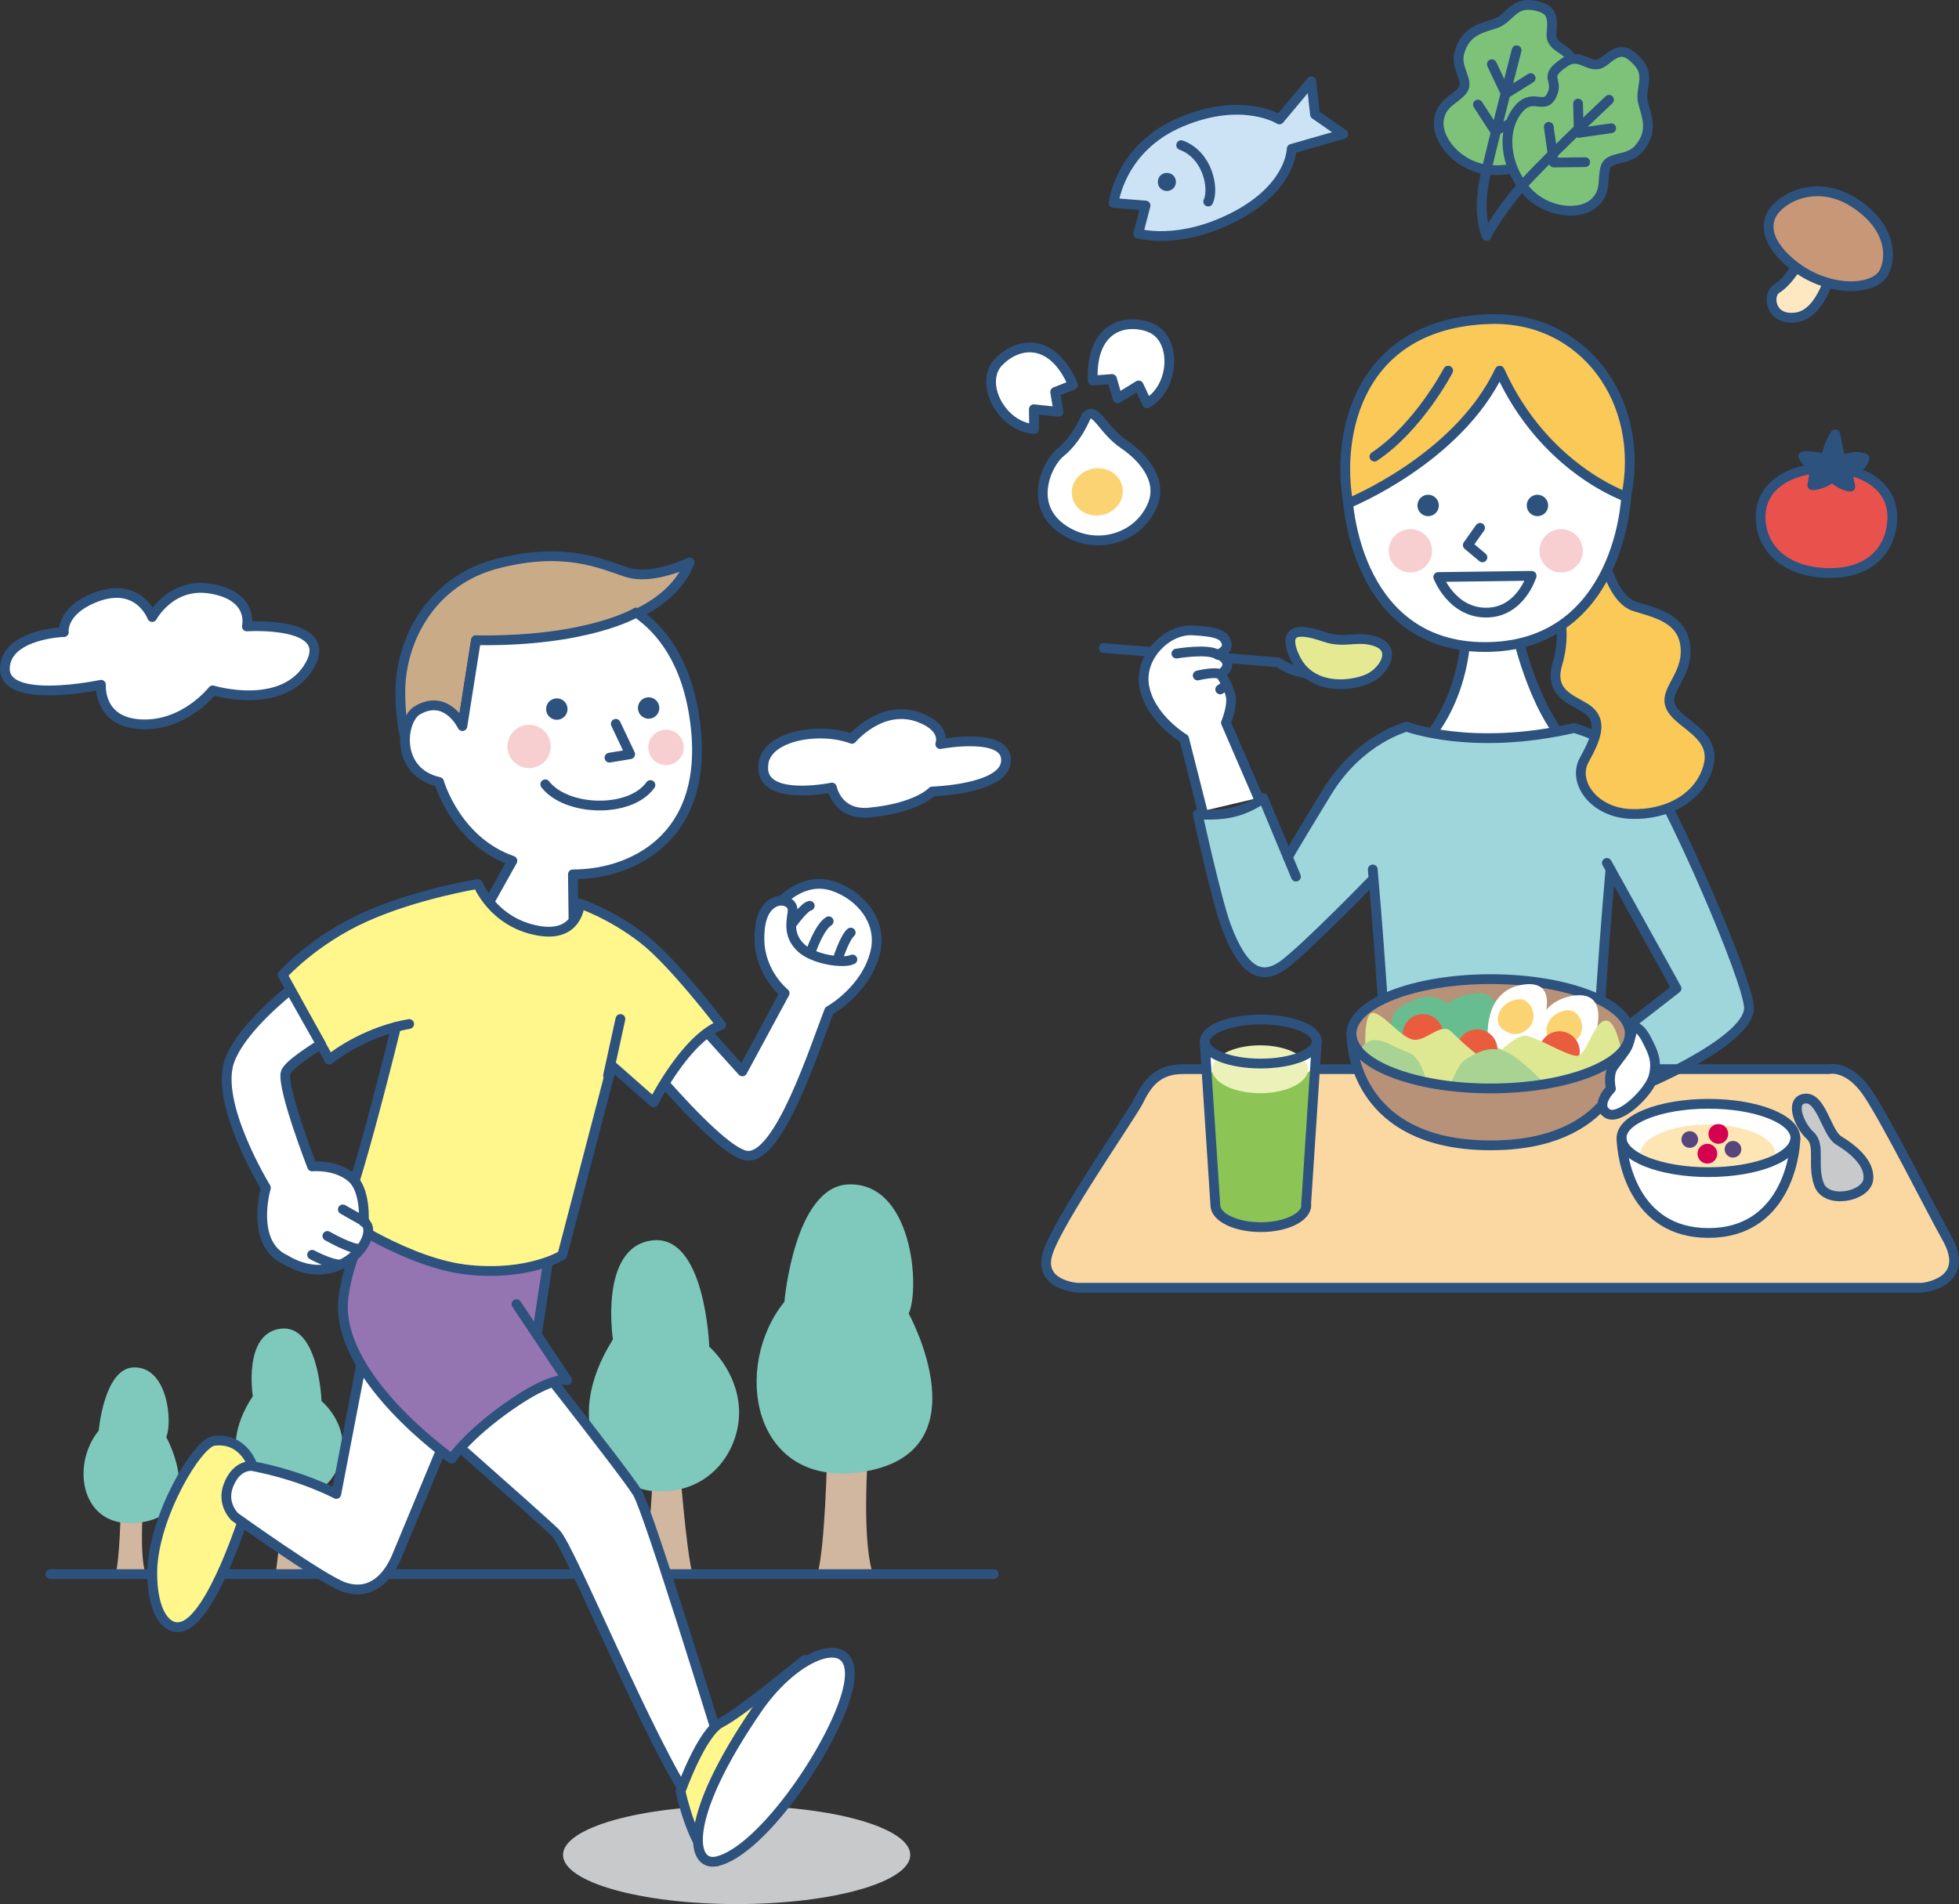 <?xml version="1.0" encoding="UTF-8"?>
<svg id="_レイヤー_2" data-name="レイヤー 2" xmlns="http://www.w3.org/2000/svg" width="164.51" height="159.91" viewBox="0 0 164.51 159.91">
  <rect x="0" y="0" width="164.51" height="159.91" fill="#333333" stroke="none"/>
  <defs>
    <style>
      .cls-1 {
        fill: #2d527e;
      }

      .cls-1, .cls-2, .cls-3, .cls-4, .cls-5, .cls-6, .cls-7, .cls-8, .cls-9, .cls-10, .cls-11, .cls-12, .cls-13, .cls-14, .cls-15, .cls-16 {
        stroke: #2d527e;
        stroke-linecap: round;
        stroke-linejoin: round;
        stroke-width: .82px;
      }

      .cls-2 {
        fill: #9475b1;
      }

      .cls-3, .cls-17 {
        fill: #c8c9ca;
      }

      .cls-4 {
        fill: #cce3f5;
      }

      .cls-18 {
        fill: #d60050;
      }

      .cls-18, .cls-19, .cls-20, .cls-21, .cls-22, .cls-23, .cls-24, .cls-25, .cls-26, .cls-17, .cls-27, .cls-28, .cls-29, .cls-30, .cls-31, .cls-32, .cls-33 {
        stroke-width: 0px;
      }

      .cls-19 {
        fill: #57467b;
      }

      .cls-20 {
        fill: #ecf1ba;
      }

      .cls-21 {
        fill: #ea5c3e;
      }

      .cls-22 {
        fill: #d1b7a0;
      }

      .cls-23 {
        fill: #67bd90;
      }

      .cls-5 {
        fill: #b79178;
      }

      .cls-6 {
        fill: #fde8c2;
      }

      .cls-24 {
        fill: #fbd372;
      }

      .cls-25 {
        fill: #7ec8bc;
      }

      .cls-7 {
        fill: #e5ea92;
      }

      .cls-26 {
        fill: #9ed6dc;
      }

      .cls-8 {
        fill: #7ec27a;
      }

      .cls-9 {
        fill: #fff68c;
      }

      .cls-10 {
        fill: #caab88;
      }

      .cls-11 {
        fill: none;
      }

      .cls-12 {
        fill: #c89777;
      }

      .cls-27 {
        fill: #dee892;
      }

      .cls-28, .cls-13 {
        fill: #fff;
      }

      .cls-14 {
        fill: #e9524c;
      }

      .cls-29 {
        fill: #fde6b3;
      }

      .cls-30 {
        fill: #bbda92;
      }

      .cls-15 {
        fill: #fbd8a1;
      }

      .cls-31 {
        fill: #8cc456;
      }

      .cls-32 {
        fill: #f8cfd0;
      }

      .cls-16 {
        fill: #fac957;
      }

      .cls-33 {
        fill: #a9d392;
      }
    </style>
  </defs>
  <g id="_レイヤー_2-2" data-name="レイヤー 2">
    <g>
      <path class="cls-13" d="M118.77,63.21c4.19-3.83,4.29-9.6,4.29-9.6l4.33-.41s1.65,7.61,5.22,10.11"/>
      <path class="cls-26" d="M116.27,94.79c.67-1.72-.57-16.83-.91-20.81l-.23.03s-5.13,5.28-7.18,6.89c-2.05,1.61-3.57.66-4.98-3.08-.81-2.15-2.4-9.43-2.4-9.43,0,0,1.75.17,3.2-.24s2.3-1.13,2.3-1.13l1.91,4.58.18.39s.53-.94,3.28-5.45c2.75-4.51,6.71-5.5,6.71-5.5,0,0,5.48,2.09,14.05.11,0,0,4.43,1.21,6.41,4.07s8.05,16.7,8.27,19.34c.22,2.64-8.64,6.57-8.64,6.57l-1.83-4.77,4.38-3.35-5.37-9.68-.18-.3s-1.76,19.79-.99,21.77h-17.98Z"/>
      <path class="cls-11" d="M115.28,73.02s1.76,19.79.99,21.77"/>
      <path class="cls-11" d="M135.24,73.02s-1.76,19.79-.99,21.77"/>
      <path class="cls-15" d="M99.33,89.79h54.25s1.65-.41,3.3,2.06c1.65,2.48,5.32,9.82,6.6,12.09,2.17,3.82-2.06,4.21-2.06,4.21h-70.96s-3.3-.21-2.48-2.89,7.01-11.55,7.63-12.79,1.44-2.68,3.71-2.68Z"/>
      <path class="cls-11" d="M92.68,54.42l14.69,1.21s1.64,1.43,5.15.99"/>
      <path class="cls-7" d="M108.64,55.01c-1.03-2.53.97-2.07,2.65-1.5s2.76-.19,4.31.39.83,2.14-.35,2.91-5.26,1.5-6.6-1.8Z"/>
      <path class="cls-13" d="M100.98,68.12l-1.54-6.08s-2.92-1.75-3.36-4.46c-.4-2.49,1.97-4.75,4.05-4.64s2.64.36,2.86,1.02-.71,1.02-.71,1.02c0,0,.66.15.77.71s-.56.92-.56.92c0,0,.71,1.02.87,1.89.15.87-.41,2.2-.41,2.2l2.73,6.31"/>
      <path class="cls-11" d="M138.93,90.74s8.16-3.55,7.94-6.19c-.22-2.64-6.29-16.48-8.27-19.34s-6.41-4.07-6.41-4.07c-8.58,1.98-14.05-.11-14.05-.11,0,0-3.96.99-6.71,5.5-2.75,4.51-3.28,5.45-3.28,5.45"/>
      <polyline class="cls-11" points="134.94 72.47 140.79 83.01 137.21 85.79"/>
      <path class="cls-22" d="M72.88,122.17s-.49,6.74.33,9.7l-4.57.33c.65-2.14.82-10.03.82-10.03"/>
      <path class="cls-22" d="M54.95,121.88s-.44,8.46-.88,10.3l4.12.15c-.59-2-1.18-10.15-1.18-10.15"/>
      <path class="cls-22" d="M23.74,125.21s-.31,5.77-.63,7.02l2.94.1c-.42-1.36-.84-6.92-.84-6.92"/>
      <path class="cls-22" d="M12,126.79s-.27,3.63.18,5.23l-2.48.18c.35-1.15.44-5.41.44-5.41"/>
      <line class="cls-11" x1="4.24" y1="132.2" x2="83.45" y2="132.2"/>
      <path class="cls-25" d="M51.47,112.48s-1.18-7.69,3.24-8.3c4.54-.63,4.85,8.92,4.85,8.92,0,0,2.35,2,2.5,5.23s-2.21,7.09-6.91,6.92c-4.26-.15-8.23-5.54-3.68-12.76Z"/>
      <path class="cls-25" d="M21.23,117.25s-.84-5.24,2.31-5.66c3.24-.43,3.46,6.08,3.46,6.08,0,0,1.68,1.36,1.78,3.56s-1.57,4.83-4.93,4.72c-3.04-.1-5.87-3.77-2.62-8.7Z"/>
      <path class="cls-25" d="M65.87,109.34s.82-9.7,5.38-9.87c5.4-.19,6.03,8.72,5.06,10.85,0,0,6.52,11.84-4.08,13.32-9.1,1.27-10.76-8.88-6.36-14.31Z"/>
      <path class="cls-25" d="M8.29,120.16s.44-5.23,2.92-5.32c2.93-.1,3.28,4.7,2.75,5.85,0,0,3.54,6.38-2.22,7.18-4.94.68-5.85-4.79-3.46-7.71Z"/>
      <ellipse class="cls-17" cx="61.86" cy="155.78" rx="14.58" ry="4.13"/>
      <path class="cls-11" d="M115.14,74.01s-5.13,5.28-7.18,6.89c-2.05,1.61-3.57.66-4.98-3.08-.81-2.15-2.4-9.43-2.4-9.43,0,0,1.75.17,3.2-.24s2.3-1.13,2.3-1.13l2.75,6.6"/>
      <path class="cls-13" d="M98.79,54.89s2.71-.46,3.47.1"/>
      <path class="cls-13" d="M100.58,56.73s1.48-.36,1.89-.1"/>
      <line class="cls-13" x1="102.47" y1="57.9" x2="102.98" y2="57.54"/>
      <path class="cls-16" d="M134.91,47.63s.72,2.78,2.37,3.3,4.06.96,4.26,3.44c.21,2.48-1.99,3.68-1.17,5.12s3.79,2.21,3.09,4.85c-.69,2.61-3.4,4.13-6.5,4.02s-4.95-2.68-3.92-4.54,1.44-3.09.52-4.02-3.61-1.24-2.78-4.02c.83-2.78,0-4.74,0-4.74l4.13-3.4Z"/>
      <polygon class="cls-2" points="39 104.15 46.37 103.68 44.72 114.46 38.12 109.61 39 104.15"/>
      <path class="cls-10" d="M38.83,60.98l1.14-7.21s15.08.77,17.94-6.54c0,0-3.13,1.54-5.3.82s-5.2-2.16-10.83-.72-8.14,6.5-8.16,10.71c-.02,4.21,1.06,5.41,1.06,5.41l4.15-2.47Z"/>
      <path class="cls-13" d="M48.18,78.88l-.07-5.45c4.71.02,11.56-2.85,10.26-12.79-.66-5.08-2.86-7.78-4.94-9.2,0,0-4.07,2.47-13.46,2.33l-1.14,7.21s-1.3-2.75-3.76-1.34c-1.42.81-1.93,5.21,1.8,6.03,0,0,1.41,4.97,6.16,6.62l-2.48,4.43,2.37,3.09,5.26-.93Z"/>
      <ellipse class="cls-5" cx="125.18" cy="86.82" rx="11.69" ry="4.59"/>
      <ellipse class="cls-30" cx="125.22" cy="88.16" rx="7.94" ry="2.89"/>
      <path class="cls-23" d="M117.79,84.45c1.27-.73,2.37-1.03,3.4-.41s1.44,3.3.72,3.51-2.17,1.44-3.4,1.13-2.68-3.09-.72-4.23Z"/>
      <path class="cls-23" d="M124.51,83.42c1.24.16,2.45,2.88,1.64,3.72s-2.76,1.32-3.78.48c-1.02-.84-1.53-1.56-1.33-2.64s2.56-1.68,3.48-1.56Z"/>
      <path class="cls-28" d="M124.96,87.49s-.57-4.28,2.94-4.8,1.55,4.02.62,5.36c-.93,1.34-3.56-.57-3.56-.57Z"/>
      <path class="cls-13" d="M113.15,39.59c-.31,3.92,1.34,14.75,11.55,14.75s12.2-10.38,11.89-14.82l-11.28-11-12.17,11.07Z"/>
      <path class="cls-9" d="M21.22,123.12s-.76-2.44-3.27-2.11c-1.39.18-5.05,6.34-5.16,10.88-.08,3.74,1.44,5.57,3.06,4.43,2.48-1.74,4.95-9.9,4.95-9.9l.41-3.3Z"/>
      <path class="cls-13" d="M52.61,79.19l9.73,10.79,3.55-6.57s-2.03-1.62-2.11-4.38c-.11-3.58,1.92-3.4,1.92-3.4,0,0,1.83-2.02,4.26-1.21,2.26.75,4.15,2.94,3.55,5.51-.77,3.25-3.88,4.96-3.88,4.96-1.21,3.09-4.19,12.47-6.91,12.17-2.72-.3-11.97-12.1-11.97-12.1l1.86-5.78Z"/>
      <path class="cls-13" d="M41.78,110.13s10.79,13.61,11.76,15.26,6.81,20.7,6.81,20.7l-2.13,5.57c-3.58-5.09-10.31-21.66-11.55-22.9s-13.54-12.03-13.54-12.03"/>
      <path class="cls-13" d="M31.68,107.59l-3.44,17.88s-2.75-1.51-7.01-2.34c0,0-1.34-.25-2.06,1.65-.58,1.55.55,2.61.55,2.61,0,0,7.46,5.35,9.21,5.91,2.34.76,3.71-.96,4.4-2.61s8.11-19.53,8.11-19.53l-9.76-3.58Z"/>
      <path class="cls-2" d="M31.95,101.4s-2.42,2.75-3.09,7.43c-.96,6.67,9.08,13.68,9.08,13.68,0,0,1.24-1.93,4.88-4.47s4.81-2.13,4.81-2.13l-4.26-6.39"/>
      <circle class="cls-1" cx="129.11" cy="42.45" r=".49"/>
      <circle class="cls-1" cx="119.93" cy="42.45" r=".49"/>
      <path class="cls-13" d="M64.12,64.04c.42-2.32,4.83-2.98,7.42-1.99,0,0,2.52-3.03,5.73-1.77,2.25.88,1.69,2.21,1.69,2.21,0,0,5.85-1.11,5.51,1.55-.29,2.26-6.18,2.43-6.18,2.43,0,0-1.24,1.38-5.28,1.77-2.71.26-3.15-2.1-3.15-2.1,0,0-6.35,1.33-5.73-2.1Z"/>
      <path class="cls-13" d="M5.36,53.08s-4.83.16-4.95,3.01c-.13,3.16,8.07,1.42,8.07,1.42,0,0-.26,3.16,3.39,3.32s5.99-2.85,5.99-2.85c0,0,6.03,1.83,8.21-2.21,1.95-3.64-5.34-3.16-5.34-3.16,0,0,.65-2.53-3-3.16-3.37-.59-4.95,2.37-4.95,2.37,0,0-1.17-3.16-4.95-1.58-2.71,1.14-2.47,2.85-2.47,2.85Z"/>
      <polyline class="cls-11" points="124.29 44.33 123.26 45.78 124.49 46.81"/>
      <path class="cls-11" d="M120.78,48.46l7.84-.1s-.93,3.09-3.82,3.09-4.02-2.99-4.02-2.99Z"/>
      <path class="cls-16" d="M136.56,41.72c1.65-7.98-3.54-15.17-11.45-14.92-11.07.34-12.93,9.69-11.89,15.47,0,0,9.21-3.71,12.72-11.14,3.71,8.25,10.62,10.59,10.62,10.59Z"/>
      <path class="cls-11" d="M121.61,31.13s-2.48,4.74-6.19,7.22"/>
      <ellipse class="cls-11" cx="105.88" cy="87.47" rx="4.71" ry="1.85"/>
      <ellipse class="cls-13" cx="143.47" cy="95.57" rx="7.3" ry="2.87"/>
      <ellipse class="cls-29" cx="143.42" cy="96.93" rx="5.67" ry="2.49"/>
      <path class="cls-3" d="M151.52,92.27c1.42-.24,1.86,2.89,2.89,3.51s2.68,1.86,2.48,3.3c-.21,1.44-3.51,2.06-4.13.41-.62-1.65.16-3.3-.75-4.13s-1.73-2.89-.49-3.09Z"/>
      <path class="cls-11" d="M45.79,65.87c1.77,2.28,7.12,2.45,8.83.06"/>
      <polyline class="cls-11" points="51.71 60.79 52.92 63.34 51.18 63.63"/>
      <path class="cls-9" d="M60.55,86.07s-4.01-5.26-6.5-7.19c-2.78-2.17-5.36-2.99-5.36-2.99,0,0-.1,2.89-3.51,2.27-3.79-.69-5.05-3.92-5.05-3.92,0,0-5.16.83-9.49,2.78s-6.91,4.85-6.91,4.85l3.92,7.12s2.2-1.86,5.6-2.75l-.03.17s-3.44,14.06-4.57,15.81c0,0,5.67,3.92,10.73,4.43s7.84-1.24,7.84-1.24l4.16-15.92,3.51,3.09s2.68-5.36,5.67-6.5v-.03Z"/>
      <path class="cls-11" d="M33.25,86.24c.36-.09.73-.18,1.11-.24"/>
      <path class="cls-13" d="M26.95,87.69c-1.6,1.01-2.88,1.94-2.97,2.43-.28,1.38,2.23,7.84,2.23,7.84,0,0,1.95-.2,3.3.93,1.24,1.03,1.04,3.74,1.04,3.74,0,0,.56.2.31,1.17-.32,1.2-1.84,2.71-3.92,2.83-1.56.09-2.96-.83-2.96-.83-3.03-1.38-1.65-6.05-1.65-6.05,0,0-4.4-7.15-3.03-10.73.8-2.09,3.21-4.37,5.07-5.9l2.58,4.57Z"/>
      <line class="cls-13" x1="28.79" y1="101.57" x2="30.65" y2="102.62"/>
      <path class="cls-13" d="M27.49,103.8s2.09,1.18,2.71,1.07"/>
      <path class="cls-13" d="M26.21,105.38s1.52.82,2.35.82"/>
      <path class="cls-11" d="M65.7,75.64s1,.06.85,1.02-.3,2,.74,2.96,3.55,1.33,4.29.96"/>
      <path class="cls-11" d="M70.33,80.61s.59-1.85,1.11-2.29"/>
      <path class="cls-11" d="M68.11,79.88s.67-2,1.48-2.51"/>
      <path class="cls-11" d="M66.59,77.48s.96-1.33,1.41-1.41"/>
      <line class="cls-13" x1="51.06" y1="90.33" x2="52.1" y2="85.58"/>
      <path class="cls-9" d="M60.14,156.33c-1.86-.62-2.99-5.88-2.99-5.88,0,0,1.75-4.95,3.4-5.78s7.01-5.26,7.01-5.26l-7.43,16.91Z"/>
      <path class="cls-13" d="M60.14,156.33c3.85-.76,10.31-10.31,11.14-14.85.83-4.54-4.26-2.96-7.7,2.06-6.32,9.22-5.56,13.2-3.44,12.79Z"/>
      <path class="cls-28" d="M128.62,88.16s0-4.02,3.51-4.54,1.75,4.23.83,5.57c-.93,1.34-4.33-1.03-4.33-1.03Z"/>
      <circle class="cls-21" cx="119.49" cy="86.87" r="1.7"/>
      <circle class="cls-21" cx="124.05" cy="88.15" r="1.7"/>
      <path class="cls-24" d="M127.43,83.93c1.17-.19,1.8,1.55.98,2.37s-1.65.62-2.32.05-.26-2.17,1.34-2.42Z"/>
      <path class="cls-24" d="M131.51,84.86c1.17-.19,1.8,1.55.98,2.37s-1.65.62-2.32.05-.26-2.17,1.34-2.42Z"/>
      <circle class="cls-21" cx="130.96" cy="88.31" r="1.7"/>
      <path class="cls-27" d="M114.7,88.88s-.32-3.93.62-3.82,2.45,2.27,3.51,2.27,2.24-1.5,3.06-.68,2.43,2.33,3.02,2.33,2.27-2.22,3.33-1.98,3.15,1.55,4.09,1.67,1.43-2.84,2.49-2.96,1.53,3.63,1.53,3.63l-9.53,3.87-10.7-1.64-1.42-2.69Z"/>
      <path class="cls-33" d="M121.4,92.29s.82-2.78,1.65-3.3,1.89-1.19,3.27-.72,3.95,3.34,3.95,3.34l-8.87.68Z"/>
      <path class="cls-33" d="M116.04,90.95s-2.3-2.07-1.75-2.89c1.03-1.55,2.54-.16,3.92.31s1.65,2.99,1.65,2.99l-3.82-.41Z"/>
      <circle class="cls-19" cx="141.9" cy="95.7" r=".7"/>
      <circle class="cls-18" cx="144.3" cy="95.23" r=".83"/>
      <circle class="cls-18" cx="143.38" cy="96.89" r=".83"/>
      <circle class="cls-19" cx="145.53" cy="96.52" r=".7"/>
      <path class="cls-28" d="M109.7,101.21c0,1.02-1.71,1.85-3.82,1.85s-3.82-.83-3.82-1.85l-.9-13.74c0,1.02,2.11,1.85,4.71,1.85s4.71-.83,4.71-1.85l-.9,13.74Z"/>
      <path class="cls-31" d="M101.46,89.85s1.52,1.27,4.33,1.11c3.58-.2,4.33-1.11,4.33-1.11l-.53,11.85s-1.56,1.44-3.51,1.42-3.92-1.62-3.92-1.62l-.7-11.65Z"/>
      <ellipse class="cls-20" cx="105.82" cy="89.8" rx="4.03" ry="2.01"/>
      <circle class="cls-32" cx="118.44" cy="46.26" r="1.82"/>
      <circle class="cls-32" cx="131.1" cy="46.26" r="1.82"/>
      <circle class="cls-32" cx="44.43" cy="62.69" r="1.82"/>
      <circle class="cls-32" cx="55.93" cy="62.77" r="1.49"/>
      <circle class="cls-1" cx="46.76" cy="59.55" r=".49"/>
      <circle class="cls-1" cx="54.47" cy="59.46" r=".49"/>
      <path class="cls-13" d="M96.53,27.49c2.31.84,2.2,5-.21,6.38l-.7-1.5-1.77,1.09-.47-1.63-1.61.12c-.19-4.34,2.55-5.26,4.76-4.47Z"/>
      <path class="cls-13" d="M83.88,30.37c-1.72,1.76.19,5.46,2.96,5.66l-.02-1.66,2.07.22-.28-1.67,1.5-.59c-1.71-3.99-4.58-3.64-6.22-1.96Z"/>
      <path class="cls-13" d="M91.21,34.97c.78-.91,1.36,1.12,3.17,2.34,1.24.83,3.38,2.81,2.39,5.13-1.15,2.69-4.42,3.73-7.03,2.31-3.66-1.99-1.84-5.82-.71-6.73,1.46-1.17,2.18-3.06,2.18-3.06Z"/>
      <ellipse class="cls-24" cx="92.15" cy="41.31" rx="2.15" ry="1.98" transform="translate(-5.92 17.21) rotate(-10.34)"/>
      <path class="cls-14" d="M158.91,43.4c0,2.61-1.76,4.84-5.53,4.72-3.52-.12-5.53-2.11-5.53-4.72s2.48-4.09,5.53-4.09,5.53,1.48,5.53,4.09Z"/>
      <path class="cls-1" d="M153.37,38.61s-.03-.91.75-2.13l.45,2.23s1.06-.57,2.01-.21c0,0-.28.99-1.45,1.16l.26,1.21s-.6.01-1.54-.77c-.83.67-1.66.65-1.66.65l.21-1.26s-.2,0-.98-1.17c0,0,.97-.12,1.96.3Z"/>
      <path class="cls-8" d="M128.67.44c-1.55-.24-1.95,1.11-3,1.5s-2.63.55-3.13,2.54c-.33,1.3.91,2.35.26,3.13s-1.7,1.01-1.95,2.35c-.33,1.69,1.56,4.04,4.17,4.3s5.15-1.04,5.86-3.13c.67-1.95-1.3-1.82-.52-3.13.78-1.3,1.69-.07,1.69-2.48,0-1.59-1.89-1.3-1.76-2.74.13-1.43.07-2.08-1.63-2.35Z"/>
      <path class="cls-11" d="M127.36,4.22s-2.04,7.89-2.61,10.42c-.78,3.52.11,5.17.11,5.17"/>
      <polyline class="cls-11" points="125.28 5.39 126.45 7.87 128.54 6.56"/>
      <polyline class="cls-11" points="124.11 8.78 125.54 10.99 128.27 9.69"/>
      <path class="cls-8" d="M137.55,5.21c1.06,1.16.16,2.24.41,3.33s1,2.49-.39,4.01c-.91.99-2.46.54-2.75,1.51s.1,1.97-.87,2.92c-1.23,1.21-4.23.93-5.89-1.1-1.66-2.03-1.98-4.86-.63-6.61,1.25-1.63,2.24.08,2.89-1.29s-.88-1.45,1.13-2.78c1.32-.88,2.13.85,3.25-.05,1.12-.9,1.7-1.21,2.85.06Z"/>
      <path class="cls-11" d="M135.12,8.38s-6.19,5.8-7.82,7.82c-1.63,2.02-2.48,3.58-2.48,3.58"/>
      <polyline class="cls-11" points="135.3 10.77 132.58 11.16 132.52 8.7"/>
      <polyline class="cls-11" points="133.12 13.62 130.48 13.65 130.06 10.65"/>
      <path class="cls-6" d="M151.55,21.2s-1.08,2.27-2.38,3.07c-.76.46-.57,2.72,1.7,2.38s3.07-4.43,3.07-4.43"/>
      <path class="cls-4" d="M95.58,19.61s3.4,1.03,8.15-1.44c4.74-2.48,4.74-5.67,4.74-5.67l4.33-1.24-2.37-1.65-.31-2.78-2.68,3.2s-3.09-1.96-8.25.21c-5.16,2.17-5.67,6.81-5.67,6.81l2.68.21-.62,2.37Z"/>
      <path class="cls-11" d="M99.19,12.19c2.27.83,2.78,3.71,2.27,4.74"/>
      <circle class="cls-1" cx="97.99" cy="15.28" r=".35"/>
      <path class="cls-12" d="M148.77,18.02c-1.06,2.11,1.57,4.23,2.95,5,2.89,1.59,5.79,1.14,6.47-.11.68-1.25.68-3.86-2.5-5.9-3.18-2.04-6.24-.34-6.92,1.02Z"/>
      <path class="cls-5" d="M136.87,86.82c0,2.54-1.5,9.37-11.69,9.37s-11.69-6.83-11.69-9.37c0,2.54,5.23,4.59,11.69,4.59s11.69-2.06,11.69-4.59Z"/>
      <path class="cls-13" d="M138.31,87.37c.49.97.89,1.72.55,3.03s-2.91,3.82-3.92,3.09.34-2.06.34-2.06c0,0-.28-1.17.21-1.86s.96-1.24,1.17-1.65.48-1.72.48-1.72c0,0,.55-.07,1.17,1.17Z"/>
      <path class="cls-13" d="M150.77,95.57c0,1.58-.94,7.98-7.3,7.98s-7.3-6.39-7.3-7.98c0,1.58,3.27,2.87,7.3,2.87s7.3-1.28,7.3-2.87Z"/>
      <path class="cls-11" d="M109.7,101.21c0,1.02-1.71,1.85-3.82,1.85s-3.82-.83-3.82-1.85l-.9-13.74c0,1.02,2.11,1.85,4.71,1.85s4.71-.83,4.71-1.85l-.9,13.74Z"/>
    </g>
  </g>
</svg>